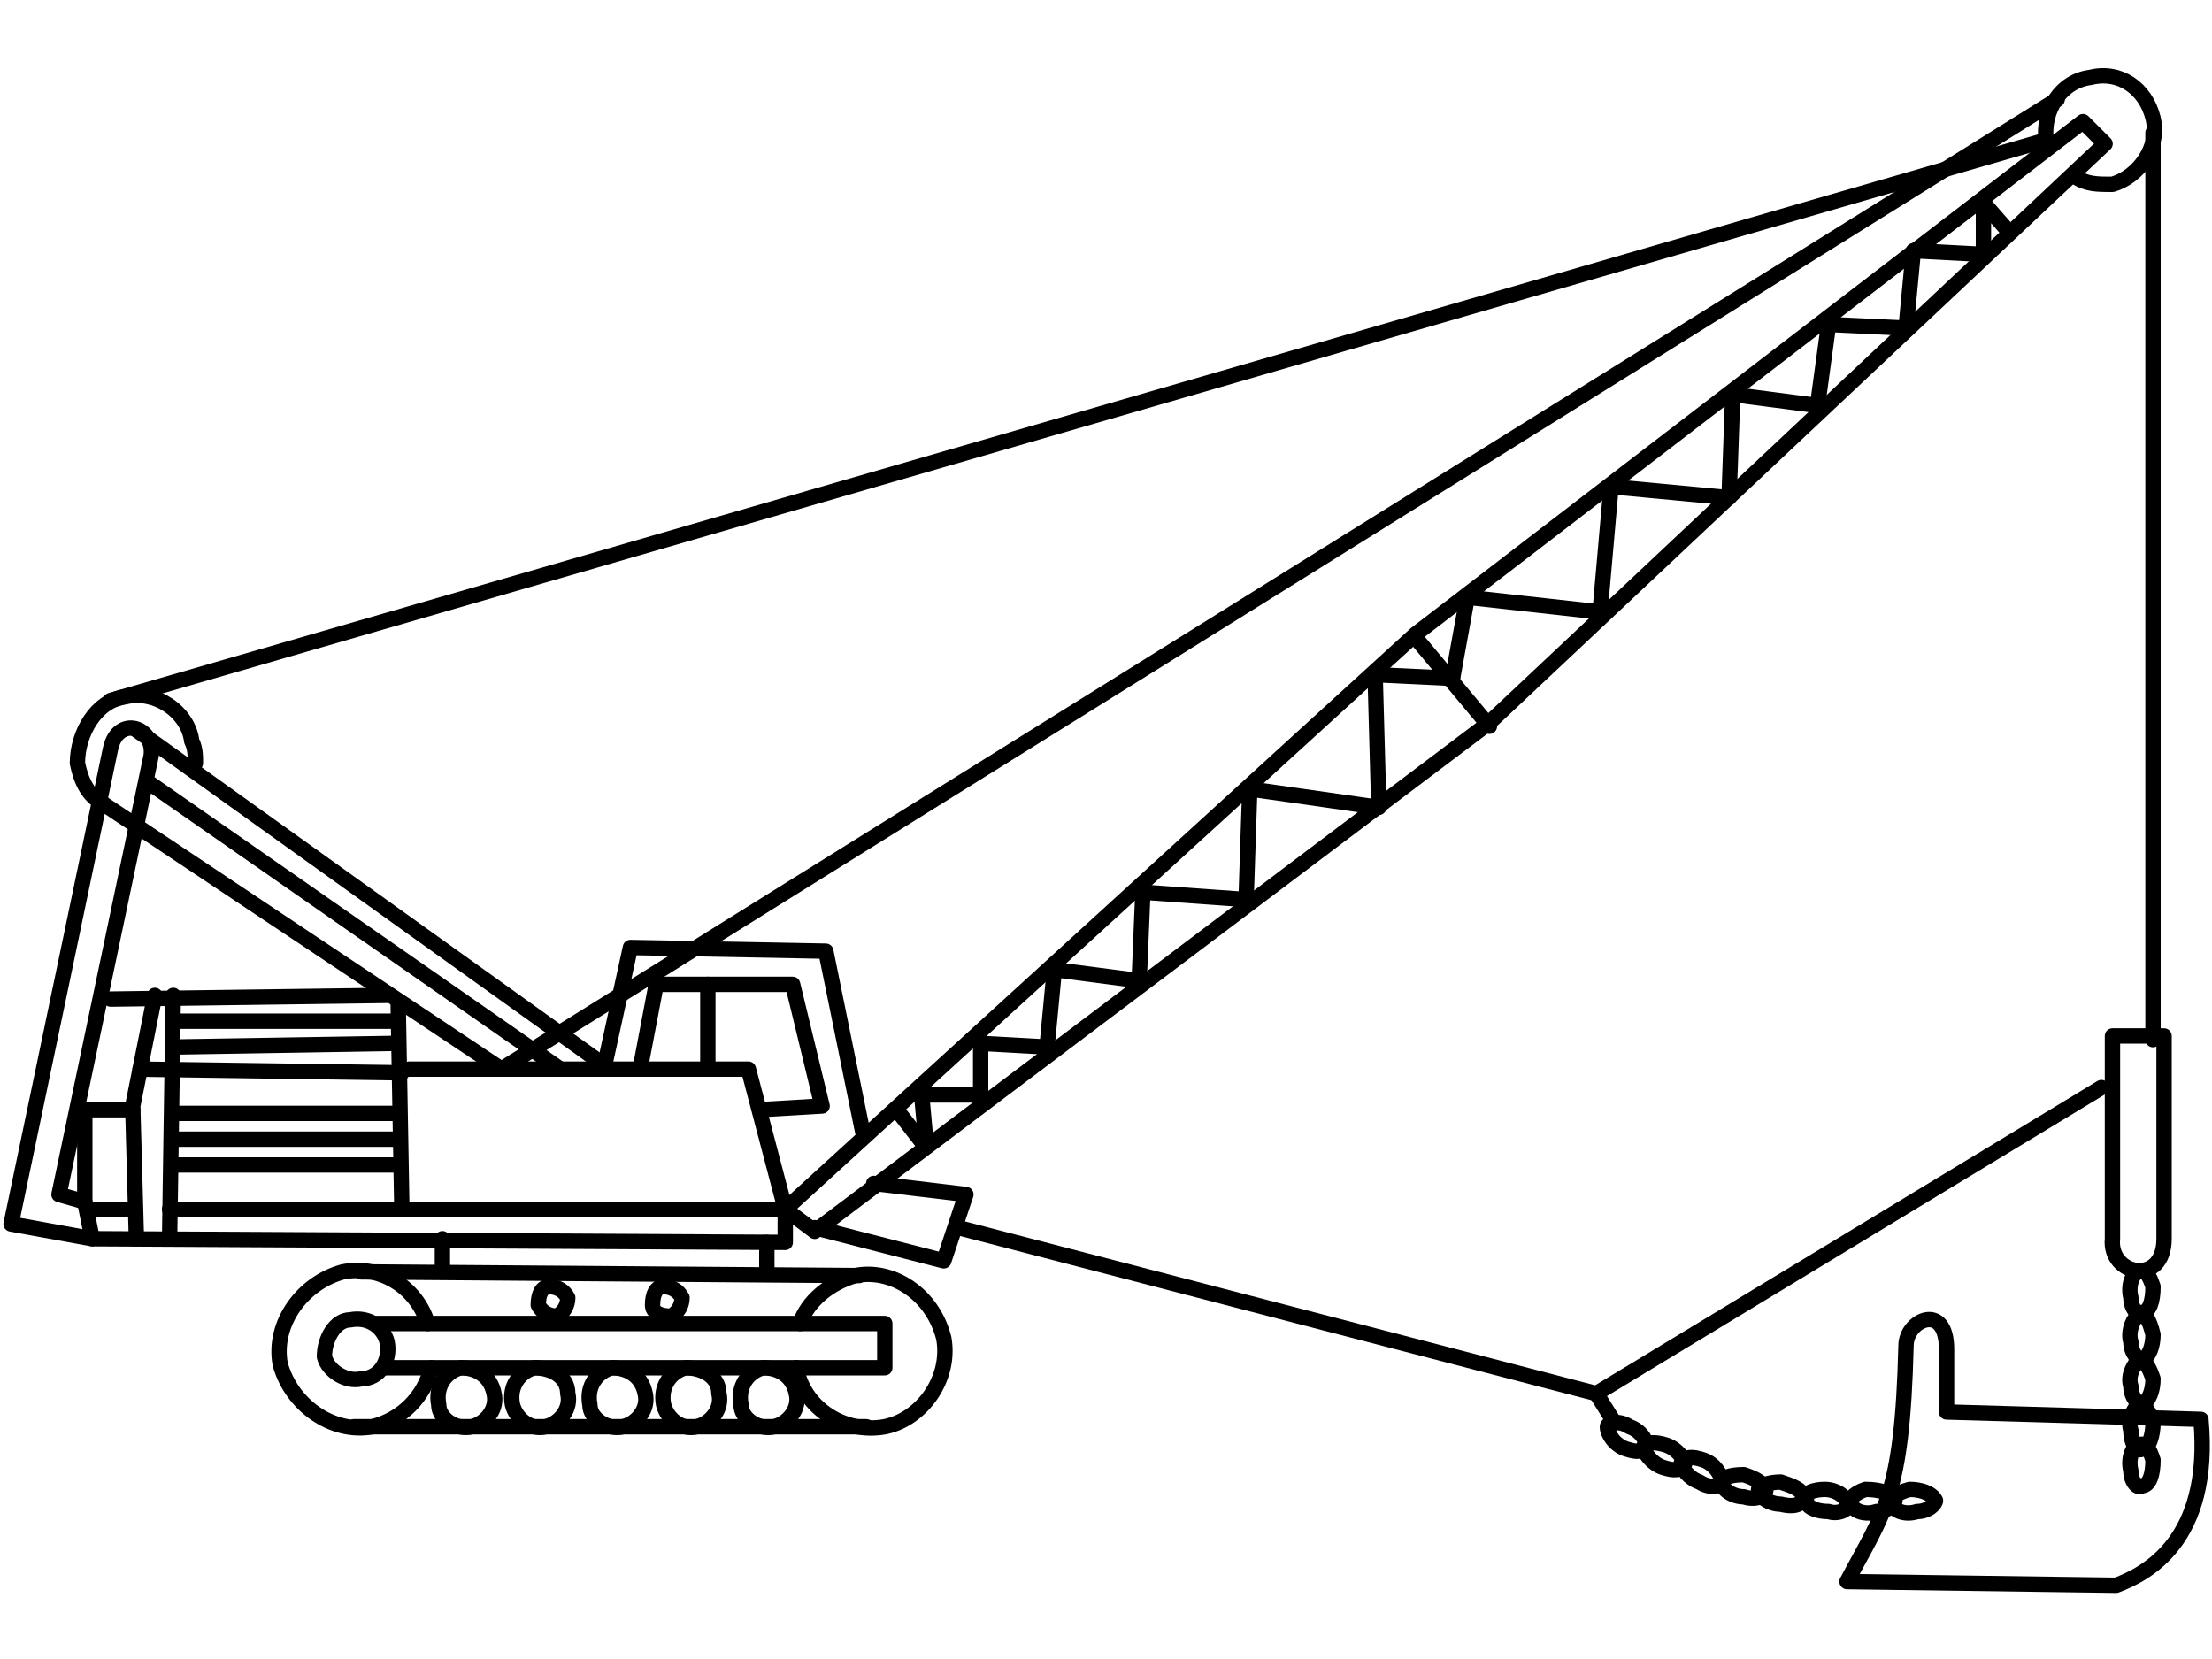 <?xml version="1.0" encoding="UTF-8"?>
<!DOCTYPE svg PUBLIC "-//W3C//DTD SVG 1.1//EN" "http://www.w3.org/Graphics/SVG/1.1/DTD/svg11.dtd">
<!-- Creator: CorelDRAW X7 -->
<svg xmlns="http://www.w3.org/2000/svg" xml:space="preserve" width="600px" height="450px" version="1.1" style="shape-rendering:geometricPrecision; text-rendering:geometricPrecision; image-rendering:optimizeQuality; fill-rule:evenodd; clip-rule:evenodd"
viewBox="0 0 600 450"
 xmlns:xlink="http://www.w3.org/1999/xlink">
 <defs>
  <style type="text/css">
   <![CDATA[
    .str0 {stroke:black;stroke-width:4.166;stroke-linecap:round;stroke-linejoin:round}
    .str1 {stroke:black;stroke-width:4.166;stroke-linecap:round;stroke-linejoin:round}
    .fil0 {fill:none}
   ]]>
  </style>
 </defs>
 <g id="Layer_x0020_1">
  <g id="_730201584">
   <polyline class="fil0 str0" points="164,289 171,257 224,258 234,307 "/>
   <path class="fil0 str0" d="M111 290l92 0 10 38 0 9 -188 -1 -2 -10 0 -25m7 -30l75 -1"/>
   <line class="fil0 str0" x1="108" y1="272" x2="109" y2= "328" />
   <polyline class="fil0 str0" points="37,336 36,300 42,270 "/>
   <line class="fil0 str0" x1="46" y1="336" x2="47" y2= "270" />
   <line class="fil0 str0" x1="38" y1="290" x2="109" y2= "291" />
   <line class="fil0 str0" x1="23" y1="301" x2="36" y2= "301" />
   <line class="fil0 str0" x1="24" y1="328" x2="36" y2= "328" />
   <line class="fil0 str0" x1="46" y1="328" x2="213" y2= "328" />
   <line class="fil0 str0" x1="108" y1="277" x2="47" y2= "277" />
   <line class="fil0 str0" x1="108" y1="283" x2="47" y2= "284" />
   <line class="fil0 str0" x1="108" y1="302" x2="47" y2= "302" />
   <line class="fil0 str0" x1="108" y1="309" x2="47" y2= "309" />
   <line class="fil0 str0" x1="108" y1="316" x2="47" y2= "316" />
   <path class="fil0 str0" d="M23 326l-7 -2 25 -119c1,-8 -9,-11 -11,-2l-27 129 22 4"/>
   <path class="fil0 str0" d="M152 290l-112 -78m-3 -14l127 91"/>
   <path class="fil0 str1" d="M28 218c-4,-2 -6,-6 -7,-11 0,-8 5,-17 13,-18 8,-2 17,4 18,12 1,2 1,4 1,6"/>
   <line class="fil0 str0" x1="233" y1="346" x2="98" y2= "345" />
   <path class="fil0 str1" d="M217 359c2,-6 8,-11 15,-13 10,-2 21,5 24,17 2,11 -6,22 -16,24 -11,2 -22,-5 -24,-16"/>
   <path class="fil0 str1" d="M117 371c-2,8 -8,14 -16,16 -11,2 -22,-6 -25,-17 -2,-11 6,-22 17,-25 10,-2 20,4 23,14"/>
   <line class="fil0 str0" x1="235" y1="387" x2="96" y2= "387" />
   <path class="fil0 str1" d="M105 364c1,5 -2,10 -7,10 -4,1 -9,-2 -10,-6 0,-5 3,-10 7,-10 5,-1 9,2 10,6z"/>
   <polyline class="fil0 str0" points="104,371 240,371 240,359 102,359 "/>
   <path class="fil0 str1" d="M134 378c1,4 -2,8 -6,9 -4,1 -9,-2 -9,-6 -1,-5 2,-9 6,-10 4,0 8,2 9,7z"/>
   <path class="fil0 str1" d="M154 352c0,2 -1,4 -3,5 -2,0 -4,-1 -5,-3 0,-3 1,-5 3,-5 2,0 4,1 5,3z"/>
   <path class="fil0 str1" d="M185 352c0,2 -1,4 -3,5 -3,0 -5,-1 -5,-3 0,-3 1,-5 3,-5 2,0 4,1 5,3z"/>
   <line class="fil0 str0" x1="192" y1="267" x2="192" y2= "290" />
   <polyline class="fil0 str0" points="174,288 178,267 215,267 223,300 206,301 "/>
   <polygon class="fil0 str0" points="213,328 384,172 565,33 571,39 404,196 221,334 "/>
   <line class="fil0 str0" x1="404" y1="197" x2="384" y2= "173" />
   <polyline class="fil0 str0" points="545,63 538,55 538,69 519,68 517,89 496,88 493,110 470,107 469,135 437,132 434,166 398,162 394,184 "/>
   <path class="fil0 str1" d="M555 38c-1,-8 4,-16 12,-17 8,-2 15,3 17,11 2,8 -4,16 -11,18 -4,0 -7,0 -10,-2"/>
   <line class="fil0 str0" x1="251" y1="311" x2="244" y2= "302" />
   <line class="fil0 str0" x1="136" y1="290" x2="558" y2= "27" />
   <line class="fil0 str0" x1="30" y1="190" x2="555" y2= "38" />
   <line class="fil0 str0" x1="28" y1="218" x2="136" y2= "290" />
   <polyline class="fil0 str0" points="251,308 250,297 266,297 266,283 284,284 286,263 309,266 310,242 338,244 339,214 374,219 373,183 394,184 "/>
   <line class="fil0 str0" x1="584" y1="282" x2="584" y2= "36" />
   <path class="fil0 str0" d="M587 336c0,13 -15,10 -14,0l0 -55 14 0 0 55z"/>
   <path class="fil0 str1" d="M584 349c0,4 -1,7 -3,7 -1,1 -3,-1 -3,-4 -1,-4 1,-7 2,-7 2,-1 3,1 4,4z"/>
   <path class="fil0 str1" d="M584 362c0,3 -1,6 -3,7 -1,0 -3,-2 -3,-5 -1,-3 1,-7 2,-7 2,-1 3,1 4,5z"/>
   <path class="fil0 str1" d="M584 374c0,3 -1,6 -3,7 -1,0 -3,-2 -3,-5 -1,-3 1,-6 2,-7 2,0 3,2 4,5z"/>
   <path class="fil0 str1" d="M584 386c0,3 -1,7 -3,7 -1,1 -3,-1 -3,-5 -1,-3 1,-6 2,-7 2,0 3,2 4,5z"/>
   <path class="fil0 str1" d="M584 396c0,4 -1,7 -3,7 -1,1 -3,-1 -3,-4 -1,-4 1,-7 2,-7 2,-1 3,1 4,4z"/>
   <path class="fil0 str1" d="M442 387c3,1 5,4 4,5 0,2 -2,2 -5,1 -3,-1 -5,-4 -5,-6 0,-1 3,-2 6,0z"/>
   <path class="fil0 str1" d="M452 392c3,1 5,4 5,5 -1,2 -3,2 -6,1 -3,-1 -5,-4 -5,-5 0,-2 3,-2 6,-1z"/>
   <path class="fil0 str1" d="M462 396c3,1 5,4 5,6 0,1 -3,2 -6,0 -3,-1 -5,-4 -5,-5 1,-2 3,-2 6,-1z"/>
   <path class="fil0 str1" d="M473 400c3,1 5,2 6,4 0,2 -3,3 -6,2 -3,0 -6,-2 -6,-4 0,-1 2,-2 6,-2z"/>
   <path class="fil0 str1" d="M483 402c3,1 6,2 6,4 0,2 -2,3 -6,2 -3,0 -6,-2 -6,-4 0,-1 3,-2 6,-2z"/>
   <path class="fil0 str1" d="M495 404c3,0 6,2 6,4 1,1 -2,3 -5,2 -3,0 -6,-1 -6,-3 -1,-2 2,-3 5,-3z"/>
   <path class="fil0 str1" d="M506 404c4,0 7,1 8,3 0,1 -2,3 -5,3 -3,1 -6,0 -7,-2 -1,-1 1,-3 4,-4z"/>
   <path class="fil0 str1" d="M518 404c3,0 6,1 7,3 0,1 -2,3 -5,3 -3,1 -6,0 -7,-2 -1,-1 1,-3 5,-4z"/>
   <path class="fil0 str0" d="M517 365c-1,41 -6,45 -16,64l73 1c8,-3 26,-12 23,-45l-69 -2 0 -17c0,-13 -11,-8 -11,-1z"/>
   <polyline class="fil0 str0" points="260,333 433,378 570,295 "/>
   <line class="fil0 str0" x1="438" y1="386" x2="433" y2= "378" />
   <polyline class="fil0 str0" points="237,321 262,324 256,342 221,333 "/>
   <line class="fil0 str0" x1="120" y1="345" x2="120" y2= "336" />
   <line class="fil0 str0" x1="208" y1="345" x2="208" y2= "337" />
   <path class="fil0 str1" d="M154 378c1,4 -2,8 -6,9 -4,1 -8,-2 -9,-6 -1,-5 2,-9 6,-10 4,0 9,2 9,7z"/>
   <path class="fil0 str1" d="M175 378c1,4 -2,8 -6,9 -4,1 -9,-2 -9,-6 -1,-5 2,-9 6,-10 4,0 8,2 9,7z"/>
   <path class="fil0 str1" d="M195 378c1,4 -2,8 -6,9 -4,1 -8,-2 -9,-6 -1,-5 2,-9 6,-10 4,0 9,2 9,7z"/>
   <path class="fil0 str1" d="M216 378c1,4 -2,8 -6,9 -4,1 -9,-2 -9,-6 -1,-5 2,-9 6,-10 4,0 8,2 9,7z"/>
  </g>
 </g>
</svg>
